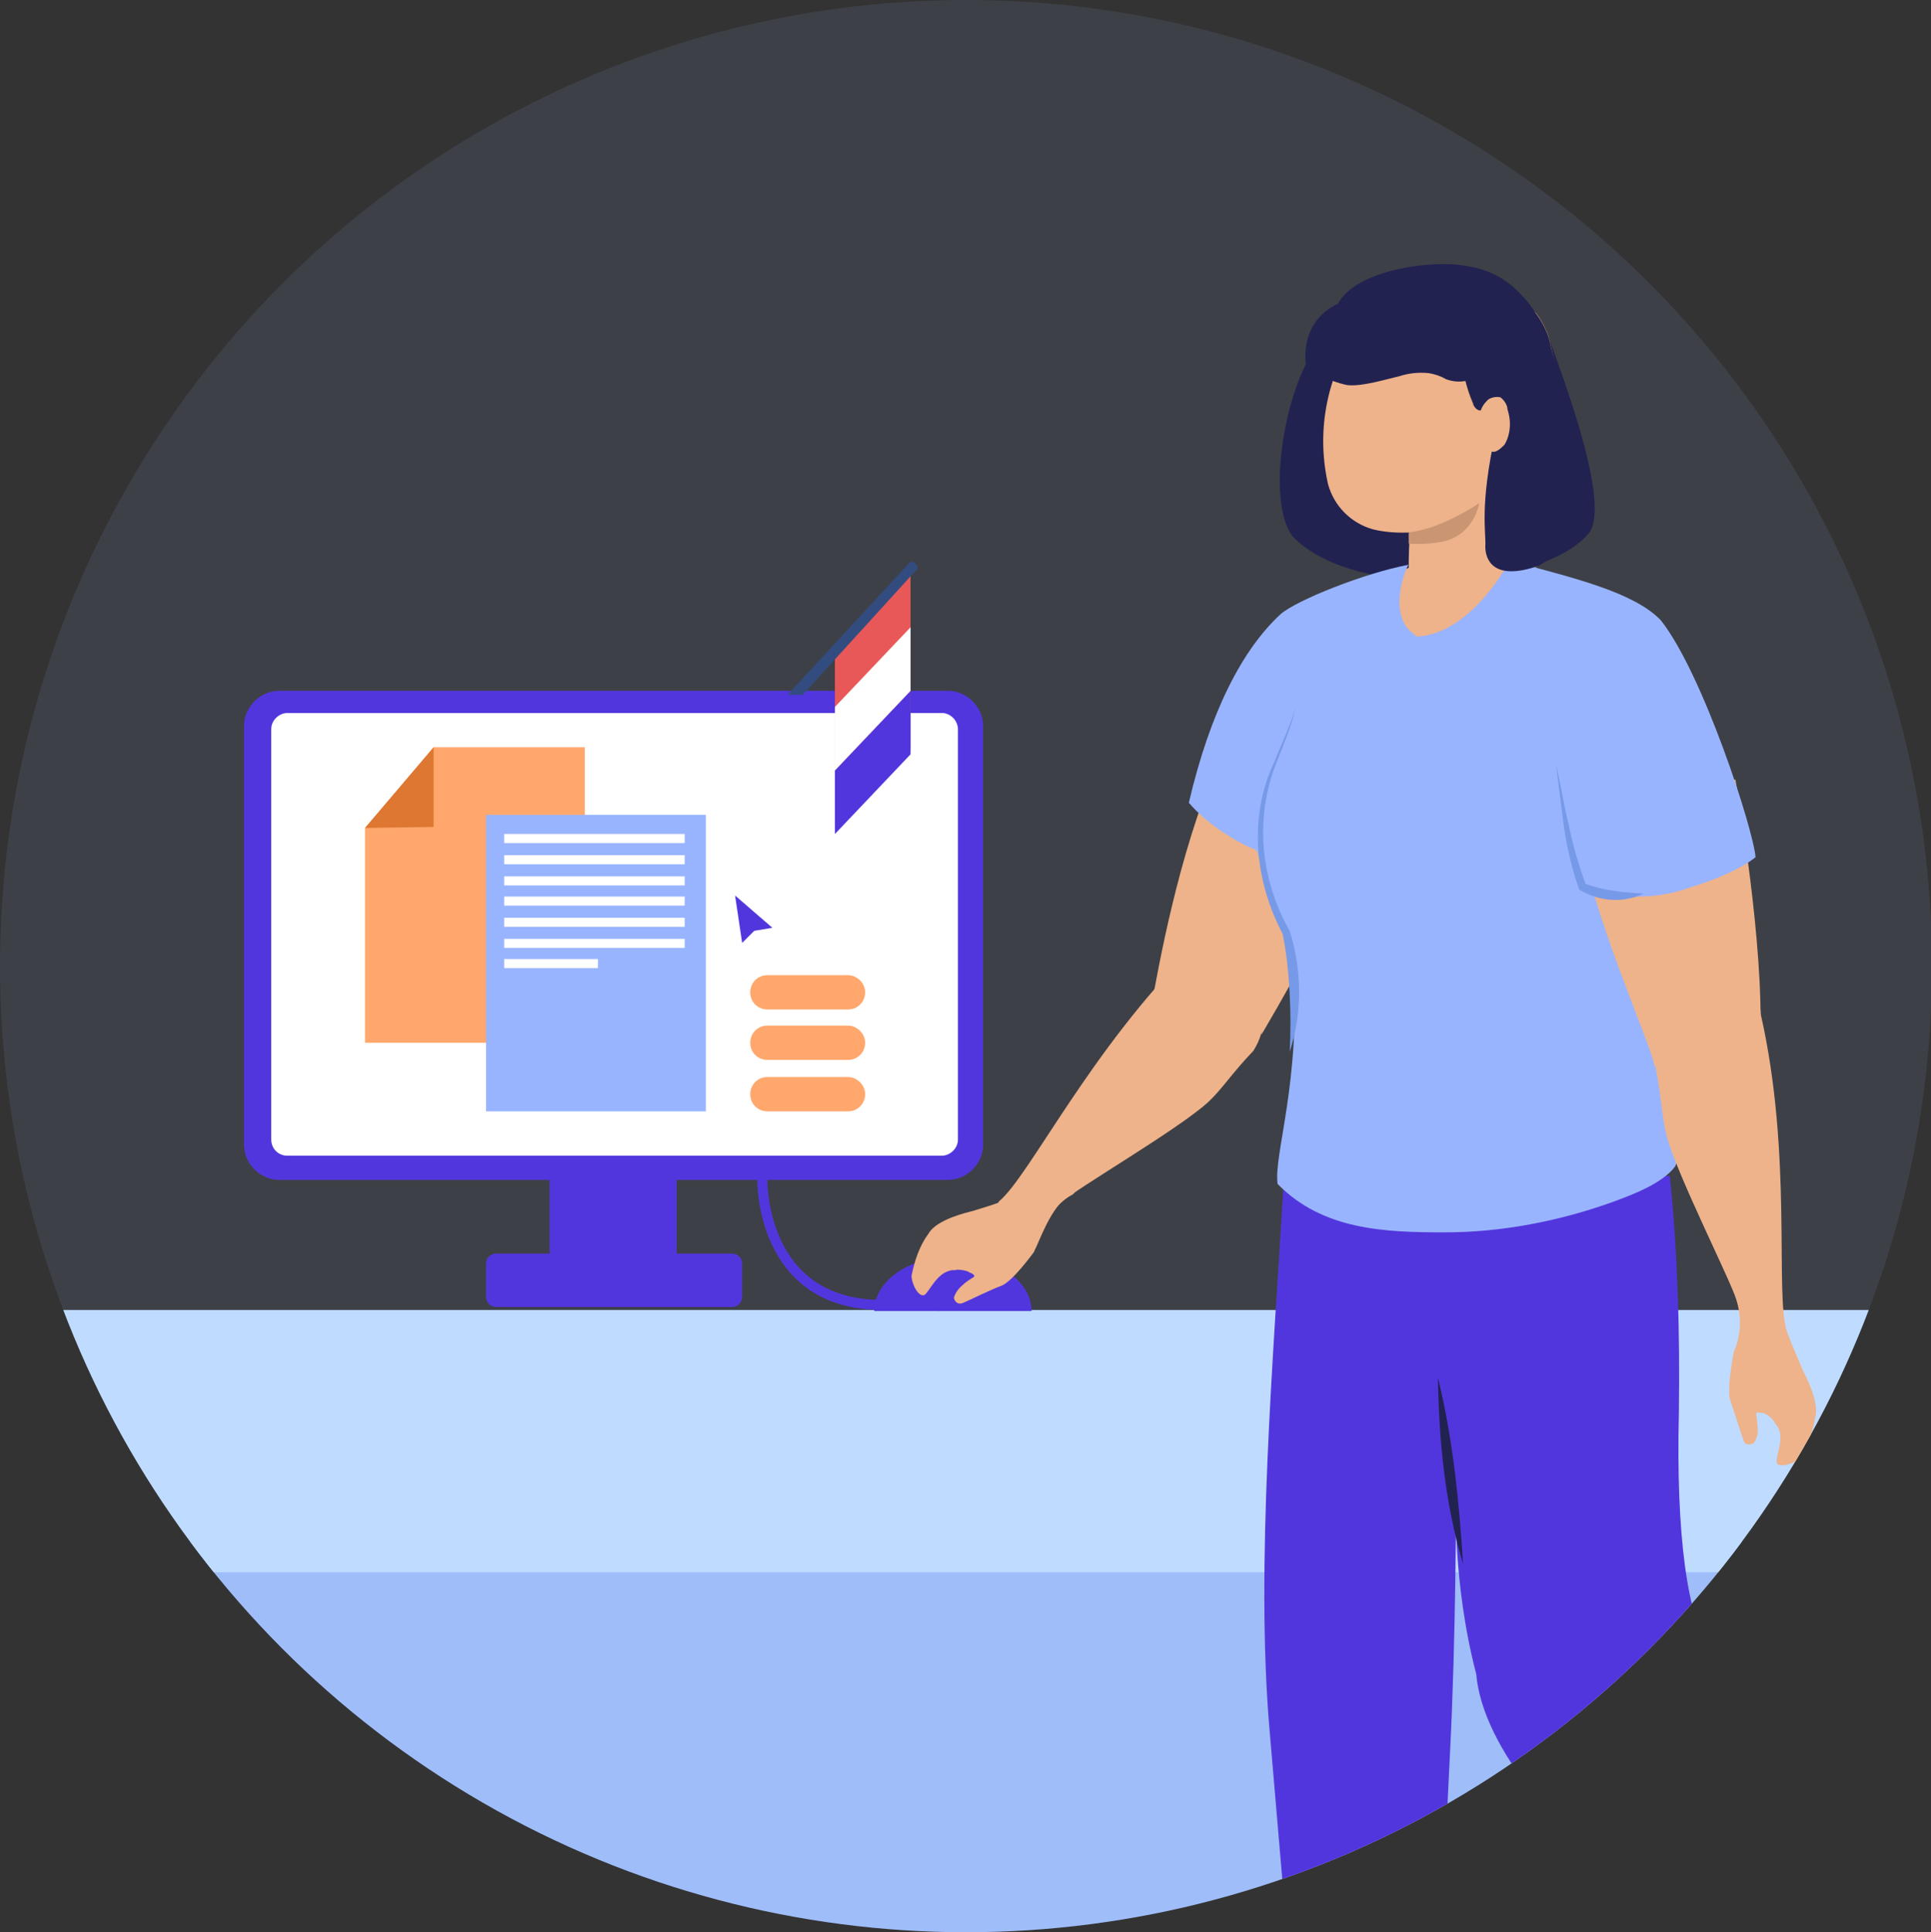 <?xml version="1.0" encoding="utf-8"?>
<!-- Generator: Adobe Illustrator 27.7.0, SVG Export Plug-In . SVG Version: 6.00 Build 0)  -->
<svg version="1.1" id="Calque_1" xmlns="http://www.w3.org/2000/svg" xmlns:xlink="http://www.w3.org/1999/xlink" x="0px" y="0px"
	 viewBox="0 0 191.5 191.6" style="enable-background:new 0 0 191.5 191.6;" xml:space="preserve">
<rect x="0" y="0" width="191.5" height="191.6" fill="#333333" stroke="none"/>
<style type="text/css">
	
		.st0{opacity:0.1;clip-path:url(#SVGID_00000155117234860465836540000015039239793049342360_);fill:#99B4FF;enable-background:new    ;}
	.st1{display:none;clip-path:url(#SVGID_00000045594756543748959330000013548202918481947524_);}
	.st2{display:inline;fill:#9FBDF9;}
	.st3{display:inline;fill:#88AAE2;}
	.st4{display:inline;}
	.st5{fill:#9FBDF9;}
	.st6{fill:#8FB2EA;}
	.st7{clip-path:url(#SVGID_00000045594756543748959330000013548202918481947524_);fill:#9FBDF9;}
	.st8{clip-path:url(#SVGID_00000045594756543748959330000013548202918481947524_);fill:#BFDBFF;}
	.st9{clip-path:url(#SVGID_00000045594756543748959330000013548202918481947524_);fill:#A3A0D8;}
	.st10{clip-path:url(#SVGID_00000045594756543748959330000013548202918481947524_);fill:#5236DD;}
	.st11{clip-path:url(#SVGID_00000045594756543748959330000013548202918481947524_);fill:none;stroke:#5236DD;stroke-miterlimit:10;}
	.st12{clip-path:url(#SVGID_00000045594756543748959330000013548202918481947524_);}
	.st13{fill:#5236DD;}
	.st14{fill:#FFFFFF;}
	.st15{fill:#EEB38A;}
	.st16{fill:#223B6D;}
	.st17{fill:#222251;}
	.st18{fill:#C99572;}
	.st19{fill:#AB825E;}
	.st20{fill:#99B4FF;}
	.st21{fill:#779AE8;}
	.st22{fill:#E85858;}
	.st23{fill:#334C7F;}
	.st24{fill:#FFA76C;}
	.st25{fill:#DD7731;}
	.st26{clip-path:url(#SVGID_00000045594756543748959330000013548202918481947524_);fill:#FFA76C;}
</style>
<g>
	<g>
		<g>
			<g>
				<defs>
					<circle id="SVGID_1_" cx="95.8" cy="95.8" r="95.8"/>
				</defs>
				<clipPath id="SVGID_00000002373570454979065650000010192377325552466837_">
					<use xlink:href="#SVGID_1_"  style="overflow:visible;"/>
				</clipPath>
				
					<rect id="Rectangle_1024_00000034790976473834666330000004778281000964926122_" x="-12.5" y="-10.5" style="opacity:0.1;clip-path:url(#SVGID_00000002373570454979065650000010192377325552466837_);fill:#99B4FF;enable-background:new    ;" width="215.8" height="212.5"/>
			</g>
		</g>
		<g>
			<g>
				<defs>
					<circle id="SVGID_00000052066788842464177570000017535840758819225773_" cx="95.8" cy="95.8" r="95.8"/>
				</defs>
				<clipPath id="SVGID_00000147901371659718232230000011198567980963640210_">
					<use xlink:href="#SVGID_00000052066788842464177570000017535840758819225773_"  style="overflow:visible;"/>
				</clipPath>
			</g>
		</g>
		<g>
			<g>
				<defs>
					<circle id="SVGID_00000111894348738755093950000011354218884431137205_" cx="95.8" cy="95.8" r="95.8"/>
				</defs>
				<clipPath id="SVGID_00000101091729356989909610000010000902562543474347_">
					<use xlink:href="#SVGID_00000111894348738755093950000011354218884431137205_"  style="overflow:visible;"/>
				</clipPath>
				
					<g id="Groupe_1704_00000168805339022461076110000007933133134846767770_" style="display:none;clip-path:url(#SVGID_00000101091729356989909610000010000902562543474347_);">
					<path id="Tracé_3939_00000106117426863817302360000007368128344295925648_" class="st2" d="M287.9,268.7h-3.9
						c-0.6,0-1.1-0.4-1.2-1l-30.5-118.2l-1.2-4.4c-0.3-1,0.3-2,1.3-2.3h0.5h13.9c0.9,0,1.7,0.7,1.8,1.6l0.9,5.2l19.7,117.6
						c0.2,0.7-0.3,1.4-1,1.6c0,0-0.1,0-0.1,0L287.9,268.7z"/>
					<path id="Tracé_3940_00000182519477755645460900000007409911372835773113_" class="st2" d="M77.5,142.7l-1.7,6.8L45.3,267.7
						c-0.1,0.6-0.7,1-1.3,1h-3.9c-0.7,0-1.3-0.6-1.3-1.3l0,0c0-0.1,0-0.1,0-0.2l19.7-117.6l1.1-6.8H77.5z"/>
					<path id="Tracé_3941_00000169553580443799307530000006927353464077174694_" class="st3" d="M59.6,142.7h17.8l-1.7,6.8H58.5
						L59.6,142.7z"/>
					<path id="Tracé_3942_00000130620540759812742220000011910080324712835242_" class="st3" d="M267.3,149.5h-13.6
						c-0.8,0-1.6-0.6-1.8-1.4l-0.8-3.1c-0.3-1,0.3-2,1.3-2.3h0.5h13.9c0.9,0,1.7,0.7,1.8,1.6l0.5,3.1c0.2,1-0.5,2-1.5,2.1
						c0,0,0,0,0,0L267.3,149.5z"/>
					<g id="Groupe_1703_00000170976488308808219030000014331145910759604889_" class="st4">
						<path id="Tracé_3943_00000152233193414291740930000003617629501892317857_" class="st5" d="M38.3,142.7h254.1
							c2,0,3.7-1.7,3.7-3.7v0l0,0c0-2-1.7-3.7-3.7-3.7l0,0H38.3c-2,0-3.7,1.7-3.7,3.7l0,0C34.5,141.1,36.2,142.7,38.3,142.7z"/>
						<path id="Tracé_3944_00000098201162624710735020000002710675244701781123_" class="st6" d="M292.3,139c1,0,1.9,0.8,1.9,1.8
							c0,0,0,0,0,0c0,1-0.8,1.8-1.7,1.9H38.3c-2,0-3.7-1.7-3.7-3.7L292.3,139L292.3,139z"/>
					</g>
				</g>
				
					<rect x="6.6" y="152.9" style="clip-path:url(#SVGID_00000101091729356989909610000010000902562543474347_);fill:#9FBDF9;" width="178.4" height="79.7"/>
				
					<rect x="4.8" y="129.9" style="clip-path:url(#SVGID_00000101091729356989909610000010000902562543474347_);fill:#BFDBFF;" width="182.3" height="26"/>
				<polygon style="clip-path:url(#SVGID_00000101091729356989909610000010000902562543474347_);fill:#A3A0D8;" points="
					171.2,112.1 171.2,112.1 171.1,112.5 				"/>
				<path style="clip-path:url(#SVGID_00000101091729356989909610000010000902562543474347_);fill:#5236DD;" d="M102.3,130
					c0-3-3.5-5.4-7.8-5.4c-4.3,0-7.8,2.4-7.8,5.4H102.3z"/>
				
					<path style="clip-path:url(#SVGID_00000101091729356989909610000010000902562543474347_);fill:none;stroke:#5236DD;stroke-miterlimit:10;" d="
					M75.6,116.9c0,0-0.3,12.5,11.9,12.5c3.4,0,5.7,0.1,5.7,0.1"/>
				<g style="clip-path:url(#SVGID_00000101091729356989909610000010000902562543474347_);">
					<path id="Rectangle_763_00000158014977106657276290000009138798949956901045_" class="st13" d="M56.1,108.4h9.4
						c0.9,0,1.6,0.7,1.6,1.6v15.9c0,0.9-0.7,1.6-1.6,1.6h-9.4c-0.9,0-1.6-0.7-1.6-1.6V110C54.5,109.1,55.2,108.4,56.1,108.4z"/>
					<path id="Rectangle_763_00000029739356348687252850000011575961753954835335_" class="st13" d="M49.2,124.3h23.4
						c0.5,0,1,0.4,1,1v3.3c0,0.5-0.4,1-1,1H49.2c-0.5,0-1-0.4-1-1v-3.3C48.2,124.8,48.6,124.3,49.2,124.3z"/>
					<path id="Rectangle_763_1_" class="st13" d="M24.2,113.5V72c0-1.9,1.6-3.5,3.5-3.5H94c1.9,0,3.5,1.6,3.5,3.5v41.5
						c0,1.9-1.6,3.5-3.5,3.5H27.7C25.8,117,24.2,115.4,24.2,113.5z"/>
					<path id="Rectangle_764_1_" class="st14" d="M26.9,113V72.3c0-0.9,0.8-1.6,1.6-1.6h64.9c0.9,0,1.6,0.8,1.6,1.6V113
						c0,0.9-0.8,1.6-1.6,1.6H28.5C27.6,114.6,26.9,113.9,26.9,113z"/>
				</g>
				<g style="clip-path:url(#SVGID_00000101091729356989909610000010000902562543474347_);">
					<g id="Groupe_413_00000116234538605423478720000013298051627711608511_">
						<path id="Tracé_885_00000103259967747809741920000006347482994149712055_" class="st15" d="M122.7,205.7
							c0,1.4-0.3,2.9-0.9,4.2l6.8,5.8l2.5-1l0.1-4.5c-0.1-1.9,0-3.8,0.3-5.6L122.7,205.7z"/>
						<path id="Tracé_886_00000046330458472003211100000014613297819145100208_" class="st16" d="M133.4,216.7
							c0.1-2.7-1.2-6.8-1.6-6.9c-0.6-0.1-0.6,1.7-0.9,2.3c-0.6,1-1.9,1.4-2.9,0.9c-1.4-0.6-2-2.7-3.8-3c-0.9-0.3-1.7-0.3-2.5,0
							c-1.7,1.2-4.5,5.2-6.4,6.8c-2,1.6-4.8,2.9-5.3,3.3c-0.6,0.4-0.3,1.6-0.3,1.6s-0.7,1.9,0.3,2.7c1,0.9,5.8,1.2,9,0.6
							c3.2-0.6,6.1-2.6,7.4-3.3c1.3-0.9,6.5-1.3,6.9-2C133.9,218.9,133.3,216.7,133.4,216.7z"/>
						<path id="Tracé_887_00000137134369293856046790000000648698192594395044_" class="st16" d="M133.1,216.8
							c-2.5,0.4-4.9,1.2-7.4,2.2c-1.9,0.7-2.6,2.2-8.7,3.2c-6.1,1-7.2-0.6-7.2-0.6s-0.7,1.9,0.3,2.7c1,0.9,5.8,1.2,9,0.6
							c3.2-0.6,6.1-2.6,7.4-3.3c1.3-0.9,6.5-1.3,6.9-2C133.9,218.9,133.3,216.7,133.1,216.8z"/>
					</g>
					<g id="Groupe_413_00000170274029932086290010000002976497982002566568_">
						<path id="Tracé_885_00000088850717760515414060000008846670791133605295_" class="st15" d="M173.7,198.8
							c0.9,1.2,1.6,2.5,1.9,3.9l9,0.3l1.2-2.3L183,197c-1.3-1.4-2.5-3-3.3-4.6L173.7,198.8z"/>
						<path id="Tracé_886_00000108996223288910611470000007275017807802122378_" class="st16" d="M188.6,200.8
							c-1.7-2.2-5.2-4.5-5.6-4.3c-0.6,0.3,0.6,1.6,0.7,2.3c0.1,1.2-0.6,2.2-1.7,2.5c-1.4,0.4-3.2-0.9-4.8,0
							c-0.7,0.3-1.4,0.7-1.9,1.4c-0.7,2-0.3,6.8-0.7,9.2c-0.4,2.5-1.9,5.2-2,5.9c0,0.7,0.9,1.4,0.9,1.4s0.4,2,1.9,2
							c1.4,0,5.3-2.9,7.4-5.2c2.2-2.5,3-5.8,3.6-7.2c0.6-1.4,4.3-5.1,4.2-5.9C190.3,202.1,188.6,200.8,188.6,200.8z"/>
						<path id="Tracé_887_00000054236166894232108730000014633226186215963271_" class="st16" d="M188.4,200.7
							c-1.6,1.9-3.2,4-4.3,6.4c-1,2-0.6,3.5-4.8,8.1c-4,4.6-5.9,4.2-5.9,4.2s0.4,2,1.9,2c1.4,0,5.3-2.9,7.4-5.2
							c2.2-2.5,3-5.8,3.6-7.2c0.6-1.4,4.3-5.1,4.2-5.9C190.3,202.1,188.6,200.8,188.4,200.7z"/>
					</g>
					<g id="Groupe_419_00000096053613126372290670000013994074619932642474_">
						<path id="Tracé_891_00000007430776685089240820000017555627799503406230_" class="st15" d="M102.8,123.5
							c0.3-1.7,1.3-3.3,2.5-4.3c1.5-1.4,11.4-7.1,14.5-9.9c1.4-1.3,2.3-2.8,4.5-5.1c1.4-2.2,1.4-5-0.2-7.2c-2.6-4.1-5.6-3.2-5.6-3.2
							c-0.2,0.1-0.2,0.2-0.2,0.2c-10.2,10.1-16.2,22.6-19.2,25.1C98.1,120.1,102.8,123.7,102.8,123.5z"/>
						<path id="Tracé_891_00000017504986880742962600000006138661619132376255_" class="st15" d="M90.4,126.5
							c0,0.8,0.7,2.2,1.3,1.9c0.5-0.4,1.2-2.1,2.5-2.4c0.2-0.1,0.5,0,0.7-0.1c0.5,0,1,0.1,1.3,0.3c0.3,0.1,0.5,0.3,0.4,0.4
							c-0.1,0.1-0.7,0.4-1.1,0.8c-0.5,0.4-0.8,0.9-0.9,1.3c0.1,0.4,0.4,0.7,0.9,0.5c0.5-0.2,2.7-1.3,3.8-1.7
							c1.1-0.4,3.2-3.3,3.2-3.3c0.1-0.1,0.1-0.3,0.2-0.4c0.7-1.6,1.9-4.6,3.4-5.2c1.9-0.9-2.1-1.5-5.7,0.1c-1.3,0.6-2.7,1-4,1.4l0,0
							c-0.4,0.1-3.5,0.8-4.3,2.2C91.2,123.5,90.7,125,90.4,126.5z"/>
						<path id="Tracé_892_00000114771516869310453150000000666767310101104773_" class="st15" d="M120.8,75.6
							c-4,9.1-6,20.9-6.5,23.5c1.9-1.9,4.1-2.5,6.6-1.4c4.5,1.7,4.2,4.9,4.2,4.9c4-6.8,7.7-13.7,10.7-20.9
							C135.8,81.7,125,77.9,120.8,75.6z"/>
						<g id="Groupe_417_00000059291364841898142520000004794474481412907411_">
							<g id="Groupe_416_00000101793745736894425550000013720462257236742819_">
								<g id="Groupe_415_00000114753195126342718010000013006853310331592872_">
									<path id="Tracé_894_00000061431243854653779590000010587474888217740731_" class="st17" d="M133.2,32.4
										c-1.2,0-3,1.5-3,2.5c-2.9,4.4-4.6,14.9-2,18.3c6.5,6.7,25.4,5,29.5-0.5c2.1-3.6-3.8-18-4.1-19.3"/>
									<path id="Tracé_893_00000080178602399127684150000007570622147384769171_" class="st15" d="M140,49.2
										c-0.1,2.3-0.3,4.8-0.3,7.1l-3.9,1.7c1.3,2.3,2,5.6,4.6,6.1c7.4,1.2,11.8-5,12.9-6.7c-1-0.1-2.2-0.6-3-1.2c0,0-0.7-6.2-1-9
										L140,49.2z"/>
									<path id="Tracé_895_00000145741924859384362010000007577457394910508945_" class="st15" d="M143.6,26.7
										c4.8-1,6.6,4,7.2,7.8c0.6,4.3,1.6,11-1.6,14.4c-2.9,3.2-8.8,4.6-13,3.6c-2.2-0.6-3.9-2.3-4.5-4.5
										c-1.3-5.8,0.1-11.8,3.9-16.5C137.7,29,140.4,27.2,143.6,26.7z"/>
									<path id="Tracé_896_00000093158256057224613310000009132388537742530723_" class="st17" d="M148.8,32.8
										c0.1-1.6,4.9,0.7,3.6-1.6c-2.3-3.5-4.6-4.5-7.4-4.9c-3.6-0.5-10.6,0.6-12.3,3.8c-4.2,2-3.2,6.6-3,6.7
										c0.6,0.3,3.4,1.4,4.1,1.4c1.4,0.1,3.7-0.6,5-0.9c0.9-0.3,1.9-0.4,2.9-0.3c0.6,0.1,1.2,0.3,1.7,0.6c1.6,0.6,3.3,0,4.3-1.2"
										/>
									<path id="Tracé_899_00000088112085301446806350000011704563170963897252_" class="st18" d="M139.7,53.9
										c1,0.1,2.4,0,3.4-0.2c1.9-0.4,3.2-1.9,3.6-3.8c-2.2,1.4-4.6,2.6-7,2.9"/>
									<path id="Tracé_897_00000062891367408594017620000000529387473329163158_" class="st19" d="M148.1,29.7
										c0.7-0.3,1.6-0.3,2.3,0c0.9,0.4,1.4,0.9,2,1.4c0.7,1,1.2,2,1.4,3.2c2,7.8,1.6,27.6-4.5,20.7c-0.6-1-1.1-4.9-1.1-6.1
										c0.1-1.4,0.1-5.4,0-6c-0.4-0.9,0.2-1.9-0.5-2.4c0-0.1-0.1-0.1-0.3-0.1s-0.3,0.1-0.4,0.1c-0.4,0.3-0.9-0.1-1-0.6
										c-0.6-1.4-0.9-3-0.7-4.6c0-1,0.3-2,0.9-2.9"/>
									<path id="Tracé_898_00000099653820723784756640000004506374301280518795_" class="st15" d="M146.8,43.4
										c0,0.4,0.1,0.7,0.4,1c0.3,0.3,0.6,0.4,1,0.4c0.4-0.1,0.7-0.4,1-0.7c0.6-1,0.7-2.3,0.3-3.5c0-0.4-0.3-0.9-0.7-1.2
										c-0.4-0.1-1,0-1.3,0.3c-0.3,0.3-0.6,0.7-0.7,1.2"/>
								</g>
							</g>
						</g>
						<path id="Tracé_900_00000115508052501036503650000011514643639836627588_" class="st13" d="M127.3,117.3
							c-1,17.1-2.8,38-1.4,54.2c1.4,16.2,2.3,27.9,3.3,35.2c3,0.9,8.8,1.4,12,0.9c1.6-8.2,2-22.1,2.6-33.8
							c0.6-11.6,0.6-25.4,0.6-25.4s-0.4,8.4,2,17.6c1.3,14.9,31.5,34.2,31.5,34.2c5.8,2.2,10.1-5.6,10.4-7.9
							c0,0-11.7-18.5-18.5-28.2c-2.5-3.5-3.6-12-3.3-24.1c0.1-7.8-0.1-15.6-0.9-23.4"/>
						<path id="Tracé_901_00000065066162721826915200000005457228590017035674_" class="st20" d="M128.3,95.4
							c0.1-2.3-4.6-11.9-4.4-14.3c0.3-3,1-9.9,1.4-12.7c0.4-2.6,0.1-5.9,2.5-7.4c0,0,12.3,1.7,12.6,2.1c0,0,4.9,0.5,9.5-7.8
							c0,0,4.7,1.7,6.3,3.4c0,0,5.7,21.8,5.8,28.5s5.4,26.8,4.1,28.5c-1.3,1.7-4.3,2.8-6.2,3.5c-5.3,1.9-11,3-16.6,3
							c-5.9,0-12.1-0.2-16.6-4.8C126.3,114.4,129,107.5,128.3,95.4z"/>
						<path id="Tracé_902_00000048490304859449874320000001445150040224662412_" class="st15" d="M174.6,101
							c0-9.8-2.5-23.7-2.5-23.7s-11.1,2.9-15.9,3.2c1.4,10,7.6,23,7.9,25.3C168.9,97.9,174.6,101.2,174.6,101z"/>
						<path id="Tracé_904_00000132067823745296436240000012919286969905746598_" class="st20" d="M150.1,55.7
							c5.9,1.6,11.9,3,14.6,5.8c4.2,5.3,9.2,20.8,9.4,23.5c-1.6,1.3-4.5,2.4-6.5,3c-3.3,1.2-6.8,1.2-10.1,0
							c-1.2-5.3-2.6-13.1-2.6-17.6C154.8,70.4,150.3,56,150.1,55.7z"/>
						<path id="Tracé_905_00000137814483514211033780000015121439593111389605_" class="st20" d="M127,60.9
							c1.6-1.4,8.4-4.1,12.7-4.9c-0.1-0.1-2.4,5.1,0.7,7l-7.1,11.6c-3.5,4.5-2.6,8.8-3.9,10.3c-1.6,0.1-3.3,0-4.8-0.6
							c-2.3-0.9-5.1-2.8-6.7-4.7C120,70.6,123.2,64.4,127,60.9z"/>
						<g id="Tracé_906_00000165919799720357071550000010788042926084067249_">
							<path class="st21" d="M163,88.6c-2,1-4.5,0.8-6.4-0.4c-0.7-2-1.2-4.1-1.5-6.2c-0.3-2.1-0.5-4.1-0.8-6.2
								c0.5,2,0.8,4.1,1.3,6.1c0.4,2,1,4,1.7,5.9l-0.2-0.2C159,88.3,160.9,88.5,163,88.6L163,88.6z"/>
						</g>
						<g id="Tracé_907_00000106840541065134547290000015301487249737838494_">
							<path class="st17" d="M145.1,155.1c-1.8-6-2.4-12.2-2.5-18.5C144.1,142.7,144.7,148.9,145.1,155.1L145.1,155.1z"/>
						</g>
						<g id="Tracé_908_00000071560373433620099350000000728376058423077042_">
							<path class="st21" d="M127.9,104.3c0.2-3.8,0-8.3-0.7-11.7c-2.8-5.3-3.4-11.7-0.8-17.1c0.7-1.8,1.6-3.6,2.1-5.4
								c-0.4,1.9-1.2,3.7-1.9,5.5c-2.2,5.5-1.6,11.6,1.3,16.7C129.1,96.1,129.2,100.4,127.9,104.3L127.9,104.3z"/>
						</g>
						<path id="Tracé_897_00000151534924540423286060000003553127572403087275_" class="st17" d="M147.9,28.8
							c0.7-0.3,1.9,0,2.6,0.3c0.9,0.4,1.4,1.5,1.9,2.1c0.7,1,1.2,2,1.4,3.2c2,7.8,5.9,17.6-1.2,21.7c-4.6,1.6-5.3-0.7-5.3-1.9
							c0.1-1.4-0.6-3.9,1-11.2c-0.4-0.9,0.2-1.9-0.5-2.4c0-0.1-0.1-0.1-0.3-0.1c-0.1,0-0.3,0.1-0.4,0.1c-0.4,0.3-0.9-0.1-1-0.6
							c-0.6-1.4-1.2-3.3-1.1-4.9c0-1,0.2-2.6,0.8-3.4L147.9,28.8z"/>
						<path id="Tracé_898_00000072264249727633635810000010476209408587046814_" class="st15" d="M146.8,43.4c0,0.4,0.1,0.7,0.4,1
							c0.3,0.3,0.6,0.4,1,0.4c0.4-0.1,0.7-0.4,1-0.7c0.6-1,0.7-2.3,0.3-3.5c0-0.4-0.3-0.9-0.7-1.2c-0.4-0.1-1,0-1.3,0.3
							c-0.3,0.3-0.6,0.7-0.7,1.2"/>
						<path id="Tracé_891_00000036931261554923800430000007060603774293727119_" class="st15" d="M180,140.6c0.5-1.5-1-4.3-1.2-4.7
							l0,0c-0.5-1.2-1.1-2.5-1.6-3.9c-1.2-3.7,0.6-17.5-2.6-31.5c0,0,0-0.1,0-0.3c0,0-2.1-2.4-6.4-0.3c-2.5,1-4,3.4-4,6
							c0.6,3.1,0.6,4.9,1.1,6.8c1.1,4,6.3,14.2,6.9,16.2c0.5,1.6,0.5,3.4-0.2,5c0,0.1-0.1,0.3-0.1,0.4c0,0-0.7,3.6-0.3,4.6
							c0.4,1.1,1.1,3.4,1.3,3.9c0.1,0.5,0.6,0.5,1,0.3c0.3-0.4,0.5-0.9,0.4-1.6c0-0.6-0.2-1.3-0.1-1.4c0-0.1,0.3,0,0.6,0
							c0.4,0.1,0.8,0.4,1.1,0.8c0.1,0.2,0.3,0.4,0.4,0.6c0.7,1.1-0.2,2.8-0.1,3.5c0.1,0.6,1.6,0.2,2.2-0.3
							C179.1,143.5,179.8,142.1,180,140.6z"/>
					</g>
				</g>
				<g style="clip-path:url(#SVGID_00000101091729356989909610000010000902562543474347_);">
					<polygon class="st22" points="82.8,64.9 90.3,57 90.3,74.3 82.8,82.2 					"/>
					<polygon class="st13" points="82.8,76.4 90.3,68.5 90.3,74.8 82.8,82.7 					"/>
					<polygon class="st14" points="82.8,70.1 90.3,62.2 90.3,68.5 82.8,76.4 					"/>
					<path class="st23" d="M78.1,68.9l12-13c0.2-0.2,0.5-0.3,0.7,0l0,0c0.2,0.2,0.3,0.5,0,0.7L79.6,68.9L78.1,68.9z"/>
				</g>
				<g style="clip-path:url(#SVGID_00000101091729356989909610000010000902562543474347_);">
					<polygon class="st24" points="58,103.4 36.2,103.4 36.2,82.1 43,74.1 58,74.1 					"/>
					<polygon class="st25" points="36.2,82.1 43,74.1 43,82 					"/>
				</g>
				<g style="clip-path:url(#SVGID_00000101091729356989909610000010000902562543474347_);">
					<rect x="48.2" y="80.8" class="st20" width="21.8" height="29.4"/>
					<rect x="50" y="82.7" class="st14" width="17.9" height="0.9"/>
					<rect x="50" y="84.8" class="st14" width="17.9" height="0.9"/>
					<rect x="50" y="86.9" class="st14" width="17.9" height="0.9"/>
					<rect x="50" y="88.9" class="st14" width="17.9" height="0.9"/>
					<rect x="50" y="91" class="st14" width="17.9" height="0.9"/>
					<rect x="50" y="93.1" class="st14" width="17.9" height="0.9"/>
					<rect x="50" y="95.1" class="st14" width="9.3" height="0.9"/>
				</g>
				<path style="clip-path:url(#SVGID_00000101091729356989909610000010000902562543474347_);fill:#FFA76C;" d="M84.1,106.8h-8
					c-1,0-1.7,0.8-1.7,1.7l0,0c0,1,0.8,1.7,1.7,1.7h8c1,0,1.7-0.8,1.7-1.7l0,0C85.8,107.6,85,106.8,84.1,106.8z"/>
				<path style="clip-path:url(#SVGID_00000101091729356989909610000010000902562543474347_);fill:#FFA76C;" d="M84.1,101.7h-8
					c-1,0-1.7,0.8-1.7,1.7l0,0c0,1,0.8,1.7,1.7,1.7h8c1,0,1.7-0.8,1.7-1.7l0,0C85.8,102.5,85,101.7,84.1,101.7z"/>
				<path style="clip-path:url(#SVGID_00000101091729356989909610000010000902562543474347_);fill:#FFA76C;" d="M84.1,96.7h-8
					c-1,0-1.7,0.8-1.7,1.7l0,0c0,1,0.8,1.7,1.7,1.7h8c1,0,1.7-0.8,1.7-1.7l0,0C85.8,97.5,85,96.7,84.1,96.7z"/>
				<polygon style="clip-path:url(#SVGID_00000101091729356989909610000010000902562543474347_);fill:#5236DD;" points="73.6,93.5 
					74.8,92.3 76.6,92 72.9,88.8 				"/>
			</g>
		</g>
	</g>
</g>
</svg>
